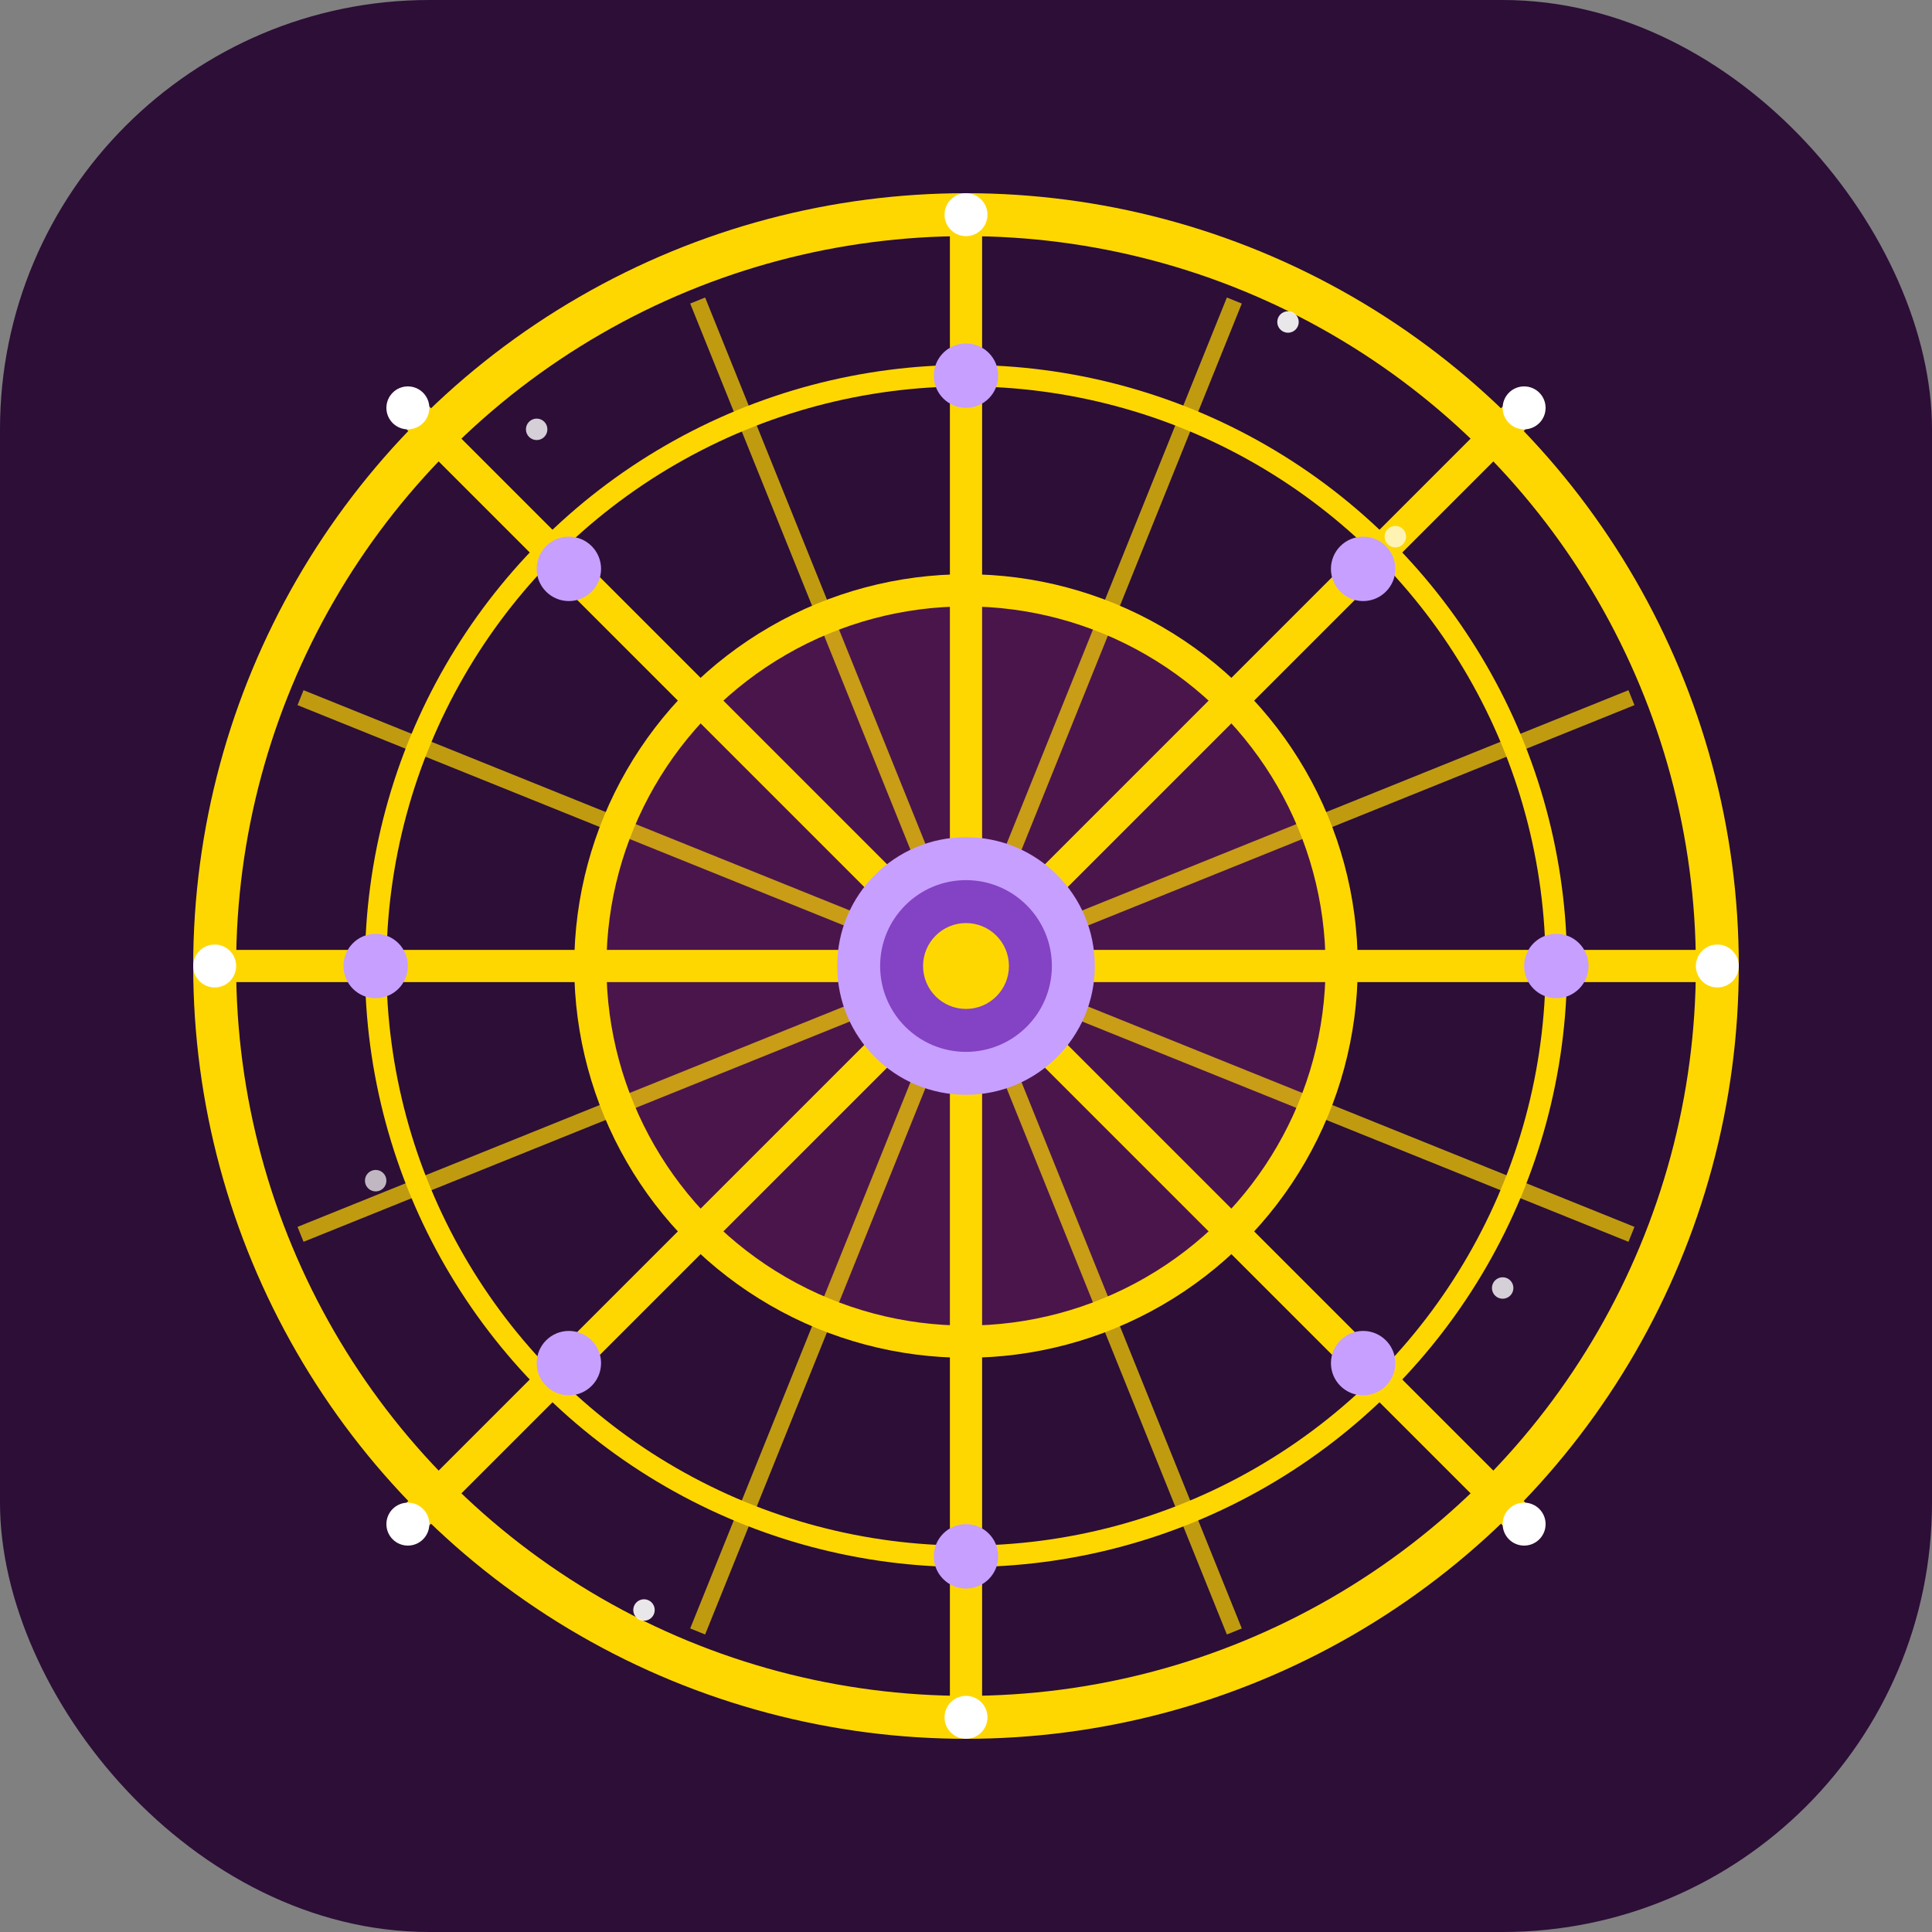 <?xml version="1.0" encoding="UTF-8"?>
<svg width="180" height="180" viewBox="0 0 180 180" fill="none" xmlns="http://www.w3.org/2000/svg">
  <rect x="0" y="0" width="180" height="180" fill="#808080" stroke="none"/>
  <!-- 背景 -->
  <rect width="180" height="180" rx="40" fill="#2C0E37" />
  
  <!-- 外圆 - 命运之轮的金色边框 -->
  <circle cx="90" cy="90" r="70" stroke="#FFD700" stroke-width="4" fill="none" />
  
  <!-- 中间圆 -->
  <circle cx="90" cy="90" r="55" stroke="#FFD700" stroke-width="2" fill="none" />
  
  <!-- 内圆 -->
  <circle cx="90" cy="90" r="35" stroke="#FFD700" stroke-width="3" fill="#4A154B" />
  
  <!-- 命运之轮的主要辐条 -->
  <path d="M90 20 L90 160" stroke="#FFD700" stroke-width="3" />
  <path d="M20 90 L160 90" stroke="#FFD700" stroke-width="3" />
  <path d="M38 38 L142 142" stroke="#FFD700" stroke-width="3" />
  <path d="M142 38 L38 142" stroke="#FFD700" stroke-width="3" />
  
  <!-- 辅助辐条 -->
  <path d="M65 28 L115 152" stroke="#FFD700" stroke-width="1.5" stroke-opacity="0.7" />
  <path d="M115 28 L65 152" stroke="#FFD700" stroke-width="1.5" stroke-opacity="0.7" />
  <path d="M28 65 L152 115" stroke="#FFD700" stroke-width="1.5" stroke-opacity="0.7" />
  <path d="M28 115 L152 65" stroke="#FFD700" stroke-width="1.5" stroke-opacity="0.7" />
  
  <!-- 星空背景点缀 -->
  <circle cx="90" cy="20" r="2" fill="#FFFFFF" />
  <circle cx="90" cy="160" r="2" fill="#FFFFFF" />
  <circle cx="20" cy="90" r="2" fill="#FFFFFF" />
  <circle cx="160" cy="90" r="2" fill="#FFFFFF" />
  <circle cx="38" cy="38" r="2" fill="#FFFFFF" />
  <circle cx="142" cy="142" r="2" fill="#FFFFFF" />
  <circle cx="38" cy="142" r="2" fill="#FFFFFF" />
  <circle cx="142" cy="38" r="2" fill="#FFFFFF" />
  
  <!-- 随机星星 -->
  <circle cx="50" cy="40" r="1" fill="#FFFFFF" opacity="0.8" />
  <circle cx="130" cy="50" r="1" fill="#FFFFFF" opacity="0.7" />
  <circle cx="60" cy="150" r="1" fill="#FFFFFF" opacity="0.9" />
  <circle cx="140" cy="120" r="1" fill="#FFFFFF" opacity="0.8" />
  <circle cx="35" cy="110" r="1" fill="#FFFFFF" opacity="0.7" />
  <circle cx="120" cy="30" r="1" fill="#FFFFFF" opacity="0.9" />
  
  <!-- 中央象征 -->
  <circle cx="90" cy="90" r="12" fill="#C79FFF" />
  <circle cx="90" cy="90" r="8" fill="#8442C4" />
  <circle cx="90" cy="90" r="4" fill="#FFD700" />
  
  <!-- 十二星座符号点缀在轮子周围 -->
  <circle cx="90" cy="35" r="3" fill="#C79FFF" />
  <circle cx="127" cy="53" r="3" fill="#C79FFF" />
  <circle cx="145" cy="90" r="3" fill="#C79FFF" />
  <circle cx="127" cy="127" r="3" fill="#C79FFF" />
  <circle cx="90" cy="145" r="3" fill="#C79FFF" />
  <circle cx="53" cy="127" r="3" fill="#C79FFF" />
  <circle cx="35" cy="90" r="3" fill="#C79FFF" />
  <circle cx="53" cy="53" r="3" fill="#C79FFF" />
</svg> 